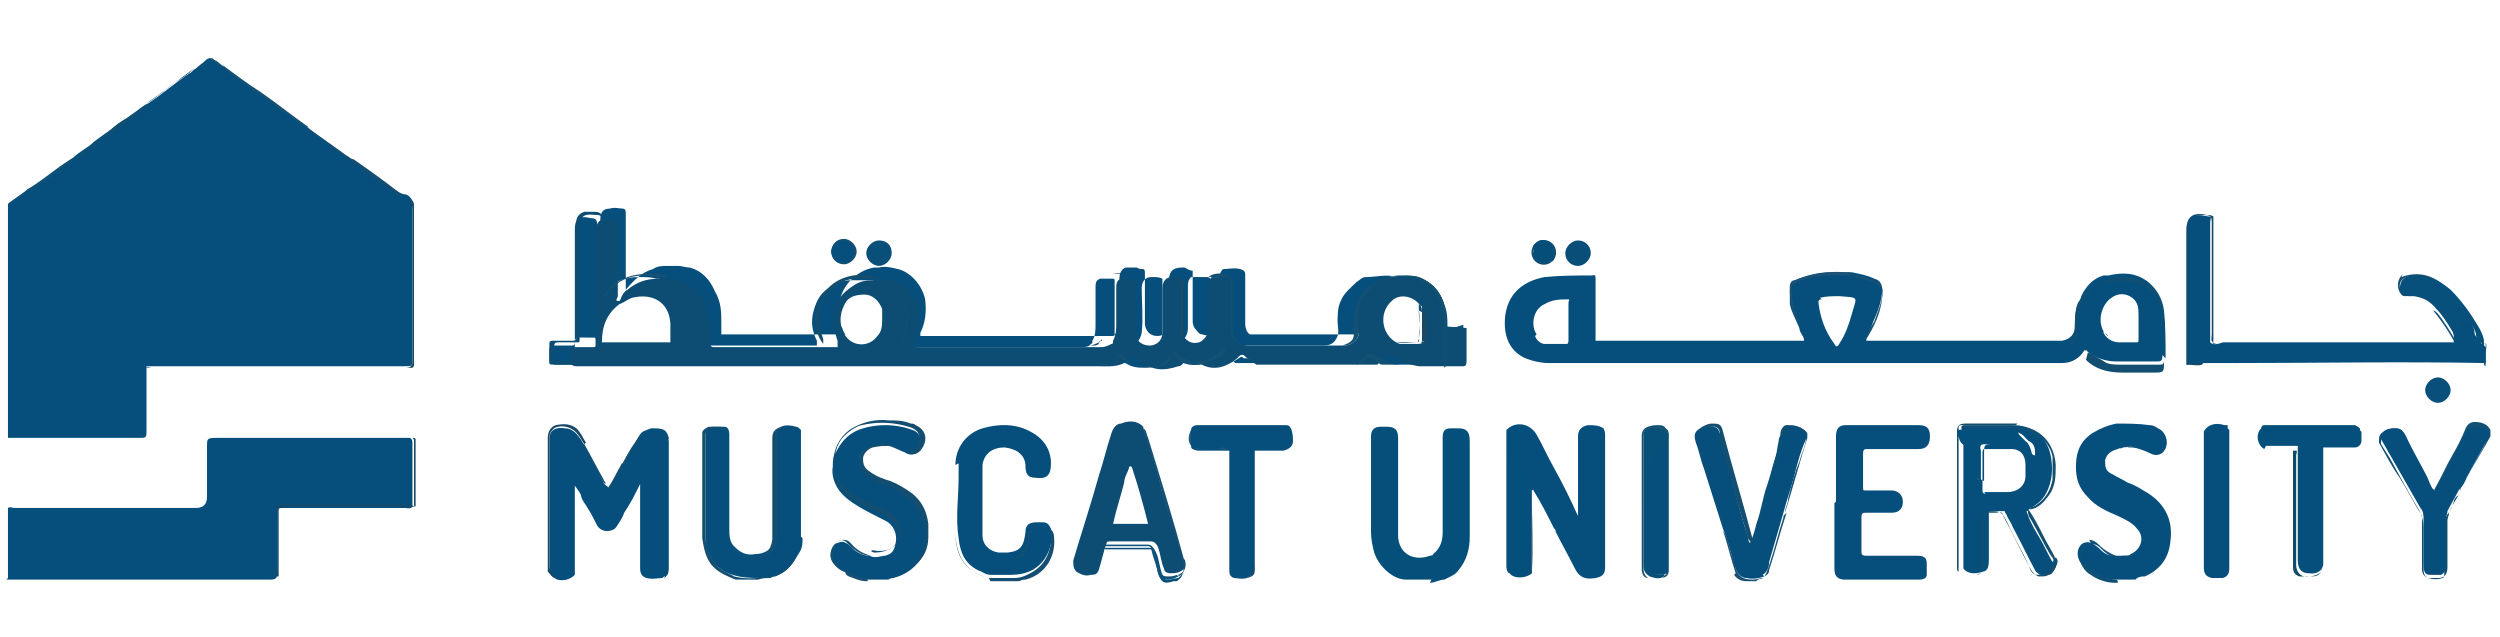 <?xml version="1.0" encoding="UTF-8"?>
<svg id="Layer_1" data-name="Layer 1" xmlns="http://www.w3.org/2000/svg" version="1.1" viewBox="0 0 157 40">
  <defs>
    <style>
      .cls-1 {
        fill: #06507b;
      }

      .cls-1, .cls-2, .cls-3, .cls-4, .cls-5, .cls-6, .cls-7, .cls-8, .cls-9, .cls-10, .cls-11, .cls-12, .cls-13, .cls-14, .cls-15, .cls-16, .cls-17, .cls-18, .cls-19, .cls-20, .cls-21, .cls-22, .cls-23, .cls-24, .cls-25, .cls-26, .cls-27, .cls-28, .cls-29, .cls-30, .cls-31, .cls-32, .cls-33, .cls-34, .cls-35, .cls-36, .cls-37, .cls-38, .cls-39, .cls-40, .cls-41, .cls-42, .cls-43, .cls-44, .cls-45, .cls-46, .cls-47, .cls-48, .cls-49, .cls-50, .cls-51, .cls-52, .cls-53, .cls-54, .cls-55, .cls-56, .cls-57, .cls-58, .cls-59, .cls-60, .cls-61, .cls-62, .cls-63, .cls-64, .cls-65, .cls-66, .cls-67, .cls-68, .cls-69, .cls-70, .cls-71, .cls-72, .cls-73, .cls-74, .cls-75, .cls-76, .cls-77, .cls-78, .cls-79, .cls-80, .cls-81, .cls-82, .cls-83, .cls-84, .cls-85, .cls-86, .cls-87, .cls-88, .cls-89 {
        stroke-width: 0px;
      }

      .cls-2 {
        fill: #124e71;
      }

      .cls-3 {
        fill: #194969;
      }

      .cls-4 {
        fill: #165174;
      }

      .cls-5 {
        fill: #205b7f;
      }

      .cls-6 {
        fill: #084f7b;
      }

      .cls-7 {
        fill: #174f75;
      }

      .cls-8 {
        fill: #144f73;
      }

      .cls-9 {
        fill: #144f70;
      }

      .cls-10 {
        fill: #274859;
      }

      .cls-11 {
        fill: #134b62;
      }

      .cls-12 {
        fill: #054f7c;
      }

      .cls-13 {
        fill: #164a64;
      }

      .cls-14 {
        fill: #a8ddfb;
      }

      .cls-15 {
        fill: #084e79;
      }

      .cls-16 {
        fill: #1d4961;
      }

      .cls-17 {
        fill: #064e7a;
      }

      .cls-18 {
        fill: #134e71;
      }

      .cls-19 {
        fill: #144e73;
      }

      .cls-20 {
        fill: #165073;
      }

      .cls-21 {
        fill: #144e72;
      }

      .cls-22 {
        fill: #0a5075;
      }

      .cls-23 {
        fill: #1c4b62;
      }

      .cls-24 {
        fill: #134963;
      }

      .cls-25 {
        fill: #20495d;
      }

      .cls-26 {
        fill: #144f72;
      }

      .cls-27 {
        fill: #1e465f;
      }

      .cls-28 {
        fill: #1c5371;
      }

      .cls-29 {
        fill: #0f527a;
      }

      .cls-30 {
        fill: #08507a;
      }

      .cls-31 {
        fill: #134e6f;
      }

      .cls-32 {
        fill: #184b68;
      }

      .cls-33 {
        fill: #1d587b;
      }

      .cls-34 {
        fill: #185272;
      }

      .cls-35 {
        fill: #144f71;
      }

      .cls-36 {
        fill: #134e72;
      }

      .cls-37 {
        fill: #194964;
      }

      .cls-38 {
        fill: #135074;
      }

      .cls-39 {
        fill: #1e5274;
      }

      .cls-40 {
        fill: #115075;
      }

      .cls-41 {
        fill: #234a5a;
      }

      .cls-42 {
        fill: #175274;
      }

      .cls-43 {
        fill: #0d4d73;
      }

      .cls-44 {
        fill: #a9dbf5;
      }

      .cls-45 {
        fill: #064f7c;
      }

      .cls-46 {
        fill: #135072;
      }

      .cls-47 {
        fill: #1a4a65;
      }

      .cls-48 {
        fill: #10537a;
      }

      .cls-49 {
        fill: #154f72;
      }

      .cls-50 {
        fill: #1a485e;
      }

      .cls-51 {
        fill: #185172;
      }

      .cls-52 {
        fill: #114e71;
      }

      .cls-53 {
        fill: #114f72;
      }

      .cls-54 {
        fill: #184b66;
      }

      .cls-55 {
        fill: #174a62;
      }

      .cls-56 {
        fill: #1b4867;
      }

      .cls-57 {
        fill: #1c4a64;
      }

      .cls-58 {
        fill: #214b60;
      }

      .cls-59 {
        fill: #135073;
      }

      .cls-60 {
        fill: #134f73;
      }

      .cls-61 {
        fill: #a3dcfc;
      }

      .cls-62 {
        fill: #1b4c61;
      }

      .cls-63 {
        fill: #164f73;
      }

      .cls-64 {
        fill: #204b5e;
      }

      .cls-65 {
        fill: #abdbf5;
      }

      .cls-66 {
        fill: #155073;
      }

      .cls-67 {
        fill: #174b67;
      }

      .cls-68 {
        fill: #185276;
      }

      .cls-69 {
        fill: #1f4b62;
      }

      .cls-70 {
        fill: #04507c;
      }

      .cls-71 {
        fill: #165075;
      }

      .cls-72 {
        fill: #134a6a;
      }

      .cls-73 {
        fill: #064f7d;
      }

      .cls-74 {
        fill: #214b5d;
      }

      .cls-75 {
        fill: #155173;
      }

      .cls-76 {
        fill: #286286;
      }

      .cls-77 {
        fill: #054f7b;
      }

      .cls-78 {
        fill: #1f485e;
      }

      .cls-79 {
        fill: #165176;
      }

      .cls-80 {
        fill: #075079;
      }

      .cls-81 {
        fill: #125072;
      }

      .cls-82 {
        fill: #1c4c62;
      }

      .cls-83 {
        fill: #185176;
      }

      .cls-84 {
        fill: #1f5273;
      }

      .cls-85 {
        fill: #204a61;
      }

      .cls-86 {
        fill: #124b68;
      }

      .cls-87 {
        fill: #256181;
      }

      .cls-88 {
        fill: #224858;
      }

      .cls-89 {
        fill: #134e70;
      }
    </style>
  </defs>
  <path class="cls-45" d="M.5,27.5v-14.7c.4-.3.9-.6,1.2-.9.7-.4,1.3-.9,2-1.4.3-.2.6-.4.9-.6.4-.4.9-.6,1.3-1,.8-.6,1.7-1.2,2.5-1.8.3-.2.6-.5.9-.6.9-.6,1.7-1.3,2.6-1.9.1,0,.2-.2.4-.3.2-.2.4-.3.6-.5.2-.2.4-.2.6,0,.1,0,.2.1.3.2,0,0,0,0,0,0,.5.4,1,.7,1.5,1.1.9.6,1.7,1.3,2.6,1.9.4.3.8.6,1.3.9.4.4.8.6,1.3,1,.8.6,1.7,1.2,2.6,1.8.7.5,1.3,1,2,1.4,0,0,.2.1.3.1.2,0,.4.2.5.4.1.2,0,.3,0,.5,0,3.1,0,6.2,0,9.4,0,.5,0,.5-.5.5-5.3,0-10.6,0-15.8,0-.1,0-.3,0-.4,0,0,.1,0,.3,0,.4,0,1.2,0,2.4,0,3.6,0,.5,0,.5-.5.5-2.6,0-5.1,0-7.7,0-.1,0-.3,0-.4,0Z"/>
  <path class="cls-45" d="M.5,36.3v-4.4c.1-.1.3,0,.4,0,3.8,0,7.6,0,11.4,0q.7,0,.7-.7c0-1.1,0-2.1,0-3.2,0-.4,0-.5.5-.5,3.9,0,7.9,0,11.8,0,.1,0,.3,0,.4,0,.1,0,.2.1.2.3,0,.2,0,.5,0,.7,0,1,0,1.9,0,2.9,0,.1,0,.2,0,.4-.1.2-.3.1-.5.1-2.5,0-4.9,0-7.4,0-.1,0-.2,0-.3,0-.2,0-.3.1-.3.3,0,0,0,.2,0,.3,0,1.1,0,2.3,0,3.4,0,.4,0,.5-.5.5-5.4,0-10.7,0-16.1,0-.1,0-.3,0-.4,0Z"/>
  <path class="cls-45" d="M55.7,36.4h-1.2c-.1,0-.3-.1-.4-.1-.4,0-.7-.2-1.1-.4-.3-.2-.7-.4-.8-.8-.1-.3,0-.9.4-1,.2-.1.4-.1.5,0,.1,0,.3.2.4.3.3.3.7.5,1.1.5,0,0,0,0,0,0,.4.2.7,0,1,0,.3-.1.5-.2.6-.6.2-.6,0-1.3-.6-1.6-.6-.3-1.2-.6-1.7-.9-.5-.3-.9-.6-1.2-1-.3-.4-.5-1-.4-1.5,0-.3,0-.6.2-.9.3-.6.7-1.1,1.4-1.4,1.1-.4,2.3-.4,3.4,0,.6.2.7.9.3,1.4-.2.2-.5.2-.8,0-.3-.1-.6-.3-1-.4-.5,0-1,0-1.4.2-.4.2-.5.9-.2,1.3.2.3.5.4.8.6.7.3,1.4.5,2,1,.8.5,1.2,1.3,1.2,2.2,0,.5,0,1-.2,1.5-.4.8-1.1,1.3-1.9,1.5,0,0-.2,0-.3.1Z"/>
  <path class="cls-45" d="M134.3,36.4h-1.4c0,0-.2,0-.3,0-.7-.2-1.4-.4-1.9-1-.3-.4-.3-.9,0-1.2.2-.2.6-.2.8,0,.2.1.4.3.5.4.2.2.5.3.8.3,0,0,0,0,.1,0,.2,0,.4,0,.6,0,.1,0,.2,0,.3-.1.7-.3.9-1.1.4-1.6-.3-.4-.8-.6-1.2-.8-.7-.3-1.4-.6-1.9-1.2-.7-.7-.8-1.5-.7-2.4.1-.7.4-1.2,1-1.6.5-.3,1-.5,1.5-.6.7,0,1.4,0,2.1.1.3,0,.5.2.7.3.5.4.5,1.2,0,1.5-.2.1-.4.1-.6,0-.4-.2-.7-.3-1.1-.4-.2-.1-.5,0-.7,0,0,0,0,0,0,0,0,0,0,0,0,0,0,.1-.2,0-.3.1-.4.1-.7.3-.8.7,0,.4,0,.7.5.9.3.2.6.3.9.5.3.1.7.3,1,.5,1.3.7,1.9,1.8,1.7,3.2-.1,1.1-.7,1.8-1.6,2.2-.2,0-.4,0-.6.2Z"/>
  <path class="cls-18" d="M55.7,36.4c0-.1,0-.2.2-.2.9-.2,1.6-.6,2-1.5.2-.6.3-1.3.1-1.9-.3-1.1-1.1-1.7-2.1-2.2-.6-.3-1.3-.4-1.7-1-.4-.5-.2-1.3.3-1.5.8-.3,1.5-.3,2.2.1,0,0,.2.1.3.1.2,0,.5,0,.6-.2.2-.5.2-.7,0-1-.3-.3-.6-.3-.9-.4-.9-.2-1.7-.2-2.6,0-.4.1-.8.4-1.1.7-.5.5-.6,1.2-.6,1.8,0,.7.4,1.3,1,1.7.6.5,1.4.8,2.1,1.1.5.2.8.5,1,1,.2.5,0,1.1-.5,1.4-.3.2-.7.3-1,.3-.1,0-.2,0-.3-.1.1-.1.3,0,.4,0,.2,0,.5,0,.7-.1.7-.3.8-1,.4-1.6-.4-.5-1-.8-1.6-1-.9-.4-1.8-.8-2.1-1.8-.4-1.2-.1-2.5,1-3.2.7-.4,1.5-.6,2.3-.5.5,0,.9,0,1.4.2.1,0,.2,0,.3.1.7.3.8,1,.3,1.6-.2.2-.4.3-.7.1-.4-.2-.8-.4-1.2-.4-.4,0-.7,0-1.1.1-.3.1-.6.4-.6.7,0,.4.1.6.4.8.4.3.9.5,1.3.6.5.2,1,.5,1.4.8.6.5.9,1.1,1,1.9,0,.3,0,.5,0,.8,0,.9-.4,1.6-1.3,2.1-.1,0-.2.1-.4.2,0,0,0,0,0,0-.2,0-.4,0-.7.2h-.2Z"/>
  <path class="cls-3" d="M26,31.8c0,.1-.2,0-.3,0-2.6,0-5.3,0-7.9,0-.2,0-.3,0-.3.3,0,1.4,0,2.8,0,4.1,0,0-.2,0-.3,0-5.5,0-10.9,0-16.4,0,0,0-.2,0-.3,0h0c5.5,0,11,0,16.5,0q.4,0,.4-.4c0-1.2,0-2.4,0-3.6,0-.5,0-.5.5-.5,2.5,0,5.1,0,7.6,0,.1,0,.3,0,.4,0,0,0,0,0,0,.1Z"/>
  <path class="cls-40" d="M131.2,33.9c.2,0,.4.1.6.3.4.4.8.6,1.3.8-.5,0-.8-.2-1.1-.5-.2-.2-.4-.4-.8-.3-.5.1-.7.7-.4,1.1.3.3.6.6,1,.8.4.1.7.3,1.1.3,0,0,.1,0,.1.2h-.2c-.5,0-1.1-.2-1.5-.5-.2-.1-.4-.3-.5-.5-.3-.4-.2-1.1.1-1.4.1,0,.2,0,.4-.1h0Z"/>
  <path class="cls-7" d="M109,36c-.3-.9-.5-1.8-.8-2.7,0,0,0,0,0,0,.2.3.3.6.4,1,.1.5.3.9.4,1.4.2.5.4.7,1.1.7.2,0,.4-.1.6-.1,0,0,0,0,0,0,0,.1-.3,0-.4.2h-.2c-.1,0-.3,0-.4,0-.3,0-.6-.1-.8-.4Z"/>
  <path class="cls-68" d="M13.3,3.6c.1.2.4.3.6.5-.2,0-.3,0-.4-.2-.2-.1-.3-.1-.5,0-.2.2-.4.3-.6.5,0,0,0,0,0,0,.3-.3.7-.4.9-.7h.1Z"/>
  <path class="cls-4" d="M.5,12.8c.4-.3.8-.6,1.3-.9,0,0,0,0,0,0-.4.3-.8.7-1.3.9h0Z"/>
  <path class="cls-71" d="M53.1,35.9c.4.2.8.3,1.2.4,0,0,.2,0,.2.2h-.1c-.4,0-.8-.2-1.1-.3,0,0-.2-.1-.2-.2,0,0,0,0,0,0Z"/>
  <path class="cls-44" d="M47.7,36.4s0,0,0,0h-.8s0,0,0,0c.3,0,.5-.1.8,0Z"/>
  <path class="cls-14" d="M89.6,36.4h-.7s0,0,0,0c.2,0,.5,0,.7,0,0,0,0,0,0,0Z"/>
  <path class="cls-61" d="M63.3,36.4s0,0,0,0h-.7s0,0,0,0c.2,0,.5-.1.7,0Z"/>
  <path class="cls-65" d="M109.8,36.4s0,0,0,0c.2,0,.3,0,.5,0h-.5Z"/>
  <path class="cls-81" d="M53.1,35.9h0c-.3,0-.6-.3-.8-.6-.4-.5.1-1.4.7-1.4.3,0,.4.2.6.4.3.3.7.5,1.1.6,0,0,0,0,0,0-.5,0-.8-.2-1.2-.5-.1-.1-.3-.3-.4-.4-.3-.2-.6,0-.7.4-.2.7-.1.9.6,1.4,0,0,0,0,0,0Z"/>
  <path class="cls-67" d="M25.8,12.6c.2,0,.2.2.2.4,0,3.3,0,6.5,0,9.8,0,.2,0,.3-.2.3-5.5,0-11.1,0-16.6,0,0,0,0,0,0,0,0-.1.2,0,.3,0,5.3,0,10.7,0,16,0q.4,0,.4-.4c0-3.2,0-6.3,0-9.5,0-.2,0-.3-.1-.5Z"/>
  <path class="cls-36" d="M19.3,8c.8.6,1.7,1.2,2.5,1.8.1,0,.2.2.4.2,1,.7,2,1.4,3,2.2,0,0,.1.1.2.2-.4-.1-.7-.4-1.1-.6-.5-.4-1-.7-1.5-1.1-1.1-.8-2.2-1.6-3.3-2.4,0,0-.2-.2-.2-.2,0,0,0,0,0,0Z"/>
  <path class="cls-53" d="M6.9,8.2s0,0,0,0c.3-.3.7-.6,1.1-.8.4-.3.8-.5,1.2-.8,0,0,0,0,.1,0-.4.3-.7.6-1.1.9-.5.3-.9.7-1.4,1-.3.2-.6.5-.9.7-.4.3-.8.6-1.3.9,0,0,0,0,0-.1.5-.4,1.1-.8,1.6-1.2.2-.2.4-.3.6-.5Z"/>
  <path class="cls-20" d="M19.3,8s0,0,0,0c-.5-.2-.8-.5-1.2-.8-.9-.6-1.8-1.3-2.7-1.9-.4-.3-.9-.6-1.3-1,0,0-.1-.1-.1-.2.8.6,1.6,1.2,2.4,1.7,1,.7,2,1.5,3,2.2Z"/>
  <path class="cls-63" d="M9.3,6.5s0,0-.1,0c1-.7,2-1.5,3-2.2,0,0,0,0,0,0-.6.6-1.4.9-2,1.5-.3.2-.6.5-1,.7Z"/>
  <path class="cls-79" d="M1.8,12s0,0,0,0c.6-.5,1.3-1,2-1.4,0,0,0,0,0,0,0,0,0,0,0,0,0,.2-.2.2-.4.3-.5.4-1,.8-1.6,1.1Z"/>
  <path class="cls-75" d="M3.7,10.5s0,0,0,0c.3-.2.6-.4.9-.6,0,0,0,0,0,.1-.3.2-.6.5-.9.6Z"/>
  <path class="cls-11" d="M26,31.8s0,0,0-.1c0-1.1,0-2.2,0-3.2,0-.3,0-.5,0-.8,0-.1,0-.1-.1-.2.1,0,.2,0,.2.1,0,1.4,0,2.8,0,4.2Z"/>
  <path class="cls-70" d="M134,26.8c.3,0,.6-.1.9.2,0,0,.2.1.2.3,0,.1.1.2.2.2,0,0,.2,0,.2.2.1.1.2.3.1.5-.1.2-.3.2-.5,0-.4-.2-.9-.4-1.3-.3-.3,0-.7-.1-1,.2-.2.2-.5.3-.7.5,0,0-.1,0-.2,0,0,0,0-.2,0-.3,0-.2,0-.4.2-.7,0-.2.2-.3.3-.3.2,0,.3,0,.4-.2.2-.3.5-.5.9-.4,0,0,.2,0,.3,0Z"/>
  <path class="cls-37" d="M134.3,28.1c-.2,0-.5,0-.7,0,.2-.1.5,0,.7,0Z"/>
  <path class="cls-57" d="M133.2,34.9c.2,0,.4,0,.6,0-.2.1-.4,0-.6,0Z"/>
  <path class="cls-45" d="M41.6,36.3c-.3,0-.6.1-1,0-.3-.1-.4-.3-.4-.6,0-1.7,0-3.4,0-5,0-.1,0-.2,0-.3,0,0,0,0,0,0-.3.6-.6,1.2-1,1.8-.1.3-.3.6-.5.9-.2.3-.9.4-1.2-.1-.2-.4-.4-.8-.6-1.1-.1-.2-.3-.4-.4-.7,0-.2-.2-.4-.4-.7,0,.3,0,.6,0,.9,0,1,0,2,0,3,0,.5,0,.9,0,1.4,0,.1,0,.2,0,.3,0,0,0,0,0,0-.3.3-.7.4-1.1.3-.4-.2-.5-.3-.5-.8,0-2.6,0-5.1,0-7.7,0-.1,0-.2,0-.3,0-.6.4-.8,1-.7.4,0,.7.3.9.6.1.1.2.3.3.5.4.8.8,1.5,1.2,2.3,0,.1.2.2.3.3.1,0,.2,0,.2-.2.4-.7.8-1.5,1.2-2.2.2-.3.4-.6.6-.9.1-.2.4-.3.7-.4,0,0,.1,0,.2,0,.6,0,.8.1.9.8,0,2.7,0,5.3,0,7.9,0,.2,0,.5-.2.6,0,0,0,0-.1,0Z"/>
  <path class="cls-73" d="M50.4,33.8c0,.3,0,.6-.2.9-.3.5-.6,1-1.1,1.3-.4.2-.8.3-1.2.3-.8,0-1.6,0-2.4-.4-.7-.4-1-1-1.2-1.7,0-.3,0-.6,0-.9,0-2,0-3.9,0-5.9,0-.4.1-.6.5-.6.3,0,.5,0,.7,0,.2,0,.3.2.3.5,0,2,0,4,0,5.9,0,.4,0,.9.4,1.2.3.3.7.5,1.2.4.6,0,1.1-.3,1.3-.9,0-.1,0-.3,0-.4,0-2,0-4,0-5.9,0-.9.6-1,1.3-.8.1,0,.2.1.3.2,0,.1,0,.2,0,.3,0,2.1,0,4.2,0,6.4Z"/>
  <path class="cls-26" d="M50.3,27.1c-.3-.2-.7-.3-1.1-.2-.3,0-.4.2-.4.6,0,1.2,0,2.5,0,3.7,0,.9,0,1.7,0,2.6,0,.5-.4,1.1-1,1.2-.3,0-.7.2-1,0-.6-.2-1-.7-1-1.3,0-2.1,0-4.1,0-6.2,0-.4-.2-.5-.5-.6-.2,0-.3,0-.5,0-.4,0-.5.2-.5.5,0,2.1,0,4.2,0,6.3,0,.7.3,1.4.8,1.9.3.3.7.4,1,.6.8.2,1.6.1,2.3,0,.7-.1,1.2-.7,1.6-1.3,0,0,0-.1.1-.2-.2.7-.7,1.2-1.4,1.5-.1,0-.2,0-.3.1-.3,0-.5,0-.8.1-.3,0-.5,0-.8,0-.2,0-.4,0-.6,0-.5-.2-1-.4-1.4-.8-.5-.5-.6-1.2-.7-1.8,0,0,0-.1,0-.2,0-2.1,0-4.1,0-6.2,0,0,0-.1,0-.2,0-.2.2-.3.4-.4.2,0,.4,0,.7,0,.4,0,.6.2.6.7,0,1.9,0,3.9,0,5.8,0,.2,0,.4,0,.7.2.7.7,1,1.5,1,.7,0,1.1-.4,1.2-1.1,0-.2,0-.4,0-.5,0-2,0-3.9,0-5.9,0-.4.2-.6.6-.7.4,0,.8,0,1,.3,0,0,0,0,0,0Z"/>
  <path class="cls-78" d="M50.3,27.1s0,0,0,0c0,0,0,.2,0,.3,0,2.1,0,4.2,0,6.2,0,0,0,.2,0,.3,0-.1,0-.2,0-.3,0-2,0-4,0-6,0-.1,0-.3,0-.4Z"/>
  <path class="cls-27" d="M44.2,27.1c0,0,0,.2,0,.3,0,2,0,4,0,6,0,0,0,.2,0,.3,0-1.7,0-3.4,0-5.2,0-.5,0-.9,0-1.4Z"/>
  <path class="cls-45" d="M115.3,31.5c0-1.4,0-2.7,0-4.1,0-.5.2-.7.6-.7.3,0,.6,0,.9,0,1.2,0,2.4,0,3.7,0,.5,0,.7.2.7.7,0,.5-.2.8-.7.8-1.1,0-2.1,0-3.2,0-.2,0-.3,0-.3.3,0,.7,0,1.4,0,2.1,0,.2,0,.2.2.2.5,0,1.1,0,1.6,0,.4,0,.7.3.7.7,0,.4-.2.7-.7.7-.5,0-1.1,0-1.6,0-.2,0-.3,0-.3.3,0,.7,0,1.4,0,2.1,0,.2,0,.3.3.3,1.1,0,2.2,0,3.2,0,.4,0,.6.1.6.5,0,.2,0,.5,0,.7,0,.2-.2.3-.5.3-1.5,0-3.1,0-4.6,0-.5,0-.7-.2-.7-.7,0-1.4,0-2.7,0-4.1Z"/>
  <path class="cls-31" d="M154.5,30.9c-.2.4-.5.8-.7,1.3,0,.2-.1.3-.1.5,0,1,0,1.9,0,2.9,0,.5-.2.7-.6.7-.2,0-.4,0-.6,0-.3-.1-.4-.3-.4-.6,0-1,0-2,0-3,0-.1,0-.2,0-.3-.5-.8-.9-1.6-1.4-2.4-.5-.7-.9-1.5-1.3-2.2,0-.4,0-.5.3-.7.2-.2.5-.2.8-.2.3,0,.4.2.5.4.6,1.1,1.1,2.2,1.7,3.3,0,.1.3.2.2.4-.2,0-.2-.1-.3-.2-.2-.4-.4-.7-.6-1.1-.3-.7-.7-1.4-1.1-2.1-.2-.5-.9-.6-1.3-.1-.1.2-.1.4,0,.5.2.3.3.5.5.8.6,1.1,1.2,2.2,1.8,3.2.2.4.3.7.3,1.2,0,.8,0,1.7,0,2.5,0,.2,0,.5.3.6.3.1.6.1.9,0,.1,0,.1-.2.1-.4,0-.9,0-1.8,0-2.7,0-.3,0-.6.2-.9.2-.2.3-.5.4-.8,0-.1.1-.3.3-.4,0,0,0,0,0,0Z"/>
  <path class="cls-59" d="M154.5,30.9s0,0,0,0c0-.2.1-.4.2-.6.4-.7.8-1.4,1.2-2.1.1-.2.2-.5.3-.7,0-.2,0-.3-.1-.4-.1,0-.2-.1-.3-.2-.4-.1-.6,0-.8.3-.5,1-1.1,2-1.6,3.1,0,.2-.2.3-.3.4,0,0-.1.2-.2,0,.4-.7.7-1.4,1.1-2.1.3-.5.6-1.1.8-1.6.1-.3.3-.5.6-.5.4,0,.8.1,1,.5,0,.1,0,.2,0,.4-.6,1.1-1.3,2.2-1.9,3.3Z"/>
  <path class="cls-45" d="M128.9,35.3c-.3-.5-.5-1-.8-1.5-.3-.5-.6-1-.8-1.6-.1-.2.1,0,.1-.2,0,0,.2-.1.3-.2.5-.3.8-.7,1-1.3.2-.6.2-1.2.1-1.8-.1-.7-.5-1.3-1.1-1.7-.4-.2-.8-.3-1.3-.3h0c-.1,0-.2,0-.4,0s0,0,0,0h0c-.9,0-1.7,0-2.6,0h0s0,0,0,0h0s0,0,0,0h0s0,0,0,0c0,0,0,0,0,0-.1,0-.3,0-.2.3h0s0,0,0,0c0,0,0,0,0,0,0,0,0,0,0,0,.3,0,.6.1.9.1.7,0,1.3.1,2,0,.4,0,.8,0,1.1.4,0,0,.1.1.2.2.3.1.4.4.4.7,0,0,0,.2,0,.2,0,0-.1,0-.2-.1-.2-.3-.4-.5-.7-.6-.7-.3-1.4-.1-2,0-.3,0-.3.2-.3.5,0,.6,0,1.2,0,1.8,0,0-.1,0-.2-.1-.4,0-.4-.1-.4-.5,0-.4.1-.7.1-1.1,0-.4,0-.5-.4-.6-.2,0-.3-.1-.4-.3,0,0,0-.2,0-.2,0,0,0,0,0,0,0,0,0,0,0,0h0s0,0,0,0c0,0,0,0,0,0,0,2.6,0,5.3,0,7.9,0,.1,0,.2,0,.4,0,0,0,0,0,0,0,0,0,0,0,0,.2.3.7.4,1.2.2.3,0,.4-.3.4-.7,0-.9,0-1.8,0-2.8,0,0,0,0,0,0,0,0,0,0,0,0h0c0-.1,0-.2,0-.3,0,0,0,0,0,0,0,0,0,0,0,0,0,0,0,0,0,0h0s0,0,0,0,0,0,0,0c0,0,0,0,0,0,.3,0,.7,0,1,0,0,0,0,0,0,0,0,0,0,0,0,0,0,0,0,0,0,0,0,0,0,0,0,0,0,0,0,.1.1.2.1.3.3.5.4.8.5.9.9,1.8,1.4,2.7,0,.1.2.2.3.3,0,0,.1,0,.2,0,0,0,0,0,.1,0h0c0,0,.1,0,.2,0,.2,0,.3-.1.4-.3h0c0,0,0-.1.1-.2h0s0,0,0,0c.1-.2.2-.4,0-.6ZM124.7,31c-.1,0-.2,0-.2-.2,0-.4,0-.8,0-1.2,0-.4,0-.8,0-1.2,0,0,0-.2.1-.2.6,0,1.1,0,1.7,0,.6,0,.9.4.9,1,0,.2,0,.4,0,.7,0,.6-.5,1-1.1,1-.5,0-1,0-1.5,0Z"/>
  <path class="cls-89" d="M123,35.9c.3.3.7.3,1.1.2.3,0,.4-.2.4-.6,0-1,0-2,0-3,0-.3,0-.4.3-.4.9,0,.9,0,1.3.8.4.9.9,1.7,1.3,2.6.1.3.2.6.6.6.5,0,.7-.3.9-.6.2-.2,0-.5-.1-.6-.5-.8-.9-1.7-1.4-2.5,0-.1-.1-.2,0-.4.4.6.7,1.2,1,1.8.2.4.4.7.6,1.1.2.5.2.8-.2,1.1-.1.1-.3.2-.5.2-.1,0-.2,0-.3,0-.2-.1-.4-.3-.5-.5-.6-1.1-1.1-2.2-1.7-3.3,0-.2-.2-.3-.4-.2-.3,0-.6,0-.8,0-.2.1,0,.5,0,.8,0,.8,0,1.7,0,2.5,0,.3-.1.5-.5.6-.4.1-.8.1-1.1-.2,0,0,0,0,0-.1Z"/>
  <path class="cls-60" d="M127.5,32c0-.2.3-.2.4-.3.6-.4.9-1,1-1.6,0-.5,0-1,0-1.4-.1-.6-.5-1.1-1-1.4-.5-.3-.9-.4-1.5-.4-1,0-2.1,0-3.1,0,0-.2.2-.1.4-.1.9,0,1.8,0,2.7,0,.1,0,.2,0,.3,0,1.4,0,2.3,1,2.4,2.4,0,.7,0,1.4-.5,2-.3.4-.6.7-1.1.8Z"/>
  <path class="cls-54" d="M126.6,26.7c0,0-.2,0-.3,0-.9,0-1.9,0-2.8,0-.1,0-.2,0-.3,0-.1,0-.2,0-.2.2,0,.2,0,.3,0,.5,0,2.7,0,5.3,0,8,0,.1,0,.3,0,.4,0,0,0,0,0,.1-.1,0-.1-.2-.1-.3,0-2.8,0-5.6,0-8.5,0-.3.1-.5.5-.5.5,0,1,0,1.5,0,.5,0,.9,0,1.4,0,.1,0,.3,0,.4,0Z"/>
  <path class="cls-60" d="M126.2,26.7c-1,0-1.9,0-2.9,0,.5,0,.9,0,1.4,0,.5,0,1,0,1.5,0Z"/>
  <path class="cls-77" d="M89.9,36.4c0,0-.2,0-.3,0-.2,0-.5,0-.7,0-.2,0-.4,0-.6,0-.8,0-1.7-.8-2-1.7-.1-.4-.2-.8-.2-1.3,0-2,0-4,0-6,0-.4.2-.6.6-.6.1,0,.3,0,.4,0,.5,0,.7.2.7.7,0,1.9,0,3.9,0,5.8,0,0,0,.2,0,.3,0,1.1.9,1.7,2,1.3,0,0,.2,0,.2-.1.5-.4.6-.9.6-1.4,0-2,0-3.9,0-5.9,0-.4.1-.6.5-.6.1,0,.3,0,.5,0,.5,0,.7.2.7.8,0,2,0,4,0,6,0,.8-.2,1.5-.7,2.1-.2.3-.5.4-.9.6-.3,0-.6.2-.9.2Z"/>
  <path class="cls-45" d="M60,29.2c0-1.1.7-2,1.7-2.3,1-.3,2.1-.3,3,.2.8.4,1.3,1.1,1.3,2,0,.8-.3,1-1,.9-.4,0-.6-.2-.6-.7,0-.7-.5-1.1-1.3-1.2-.8,0-1.3.4-1.4,1.1,0,1.5,0,2.9,0,4.4,0,.6.4,1,1,1.1.2,0,.4,0,.6,0,.8-.1,1-.4,1.1-1.3,0-.4.2-.6.7-.6.1,0,.3,0,.4,0,.3,0,.4.2.5.4.1.7,0,1.3-.4,1.9-.5.7-1.2,1-2.1,1-.5,0-.9,0-1.3,0-.3,0-.5-.2-.8-.3-.8-.4-1.1-1.1-1.2-2-.2-1.3,0-2.6,0-3.8,0-.3,0-.6,0-.9Z"/>
  <path class="cls-8" d="M62.1,36.3c.5,0,1.1,0,1.6,0,.3,0,.6-.1.8-.2.9-.4,1.4-1.1,1.5-2.1,0-.2,0-.4,0-.5,0-.2-.2-.3-.4-.3-.2,0-.4,0-.5,0-.4,0-.4.4-.5.8-.1.8-.3,1-1.1,1.1,0,0,0,0,0,0,0,0,0,0,0,0,.7-.2,1-.5,1-1.3,0-.4.2-.5.5-.6.3,0,.5,0,.8,0,.3,0,.4.3.4.6.1,1.2-.6,2.3-1.8,2.6-.1,0-.2,0-.4.1-.2,0-.4,0-.6,0-.2,0-.5,0-.7,0,0,0-.2,0-.3,0,0,0-.2,0-.2,0,0,0,0,0,0,0Z"/>
  <path class="cls-84" d="M62.1,36.3s0,0,0,0c-1.5-.4-2.1-1.4-2.1-2.8,0-1.3,0-2.6,0-3.9,0-.1,0-.2,0-.4,0,1.4,0,2.8,0,4.2,0,.8.2,1.7.9,2.3.3.3.8.5,1.2.6Z"/>
  <path class="cls-50" d="M63.3,34.9s0,0,0,0c-.2,0-.4,0-.6,0,.2,0,.4,0,.6,0Z"/>
  <path class="cls-45" d="M94.6,27c.6-.6,1.5-.4,1.9.3.4.7.7,1.4,1.1,2.1.5.9,1,1.9,1.4,2.8,0,0,0,0,.1.2v-.4c0-1.5,0-3.1,0-4.6,0-.4.2-.6.6-.7.4,0,.7,0,1,.2.1.2.1.3.1.5,0,2.7,0,5.4,0,8.2,0,.4-.1.6-.6.7-.6.1-1,0-1.3-.6-.4-.8-.8-1.5-1.2-2.3,0,0,0-.2-.1-.2-.4-.8-.8-1.6-1.3-2.4,0,0,0-.1-.1,0,0,.1,0,.2,0,.3,0,1.4,0,2.9,0,4.3,0,.2,0,.4,0,.6-.3.3-1.1.4-1.4,0-.1,0-.2-.2-.2-.4,0-2.8,0-5.7,0-8.5,0,0,0-.1,0-.2Z"/>
  <path class="cls-45" d="M110.8,36.2c-.3.1-.7.2-1.1.1-.5,0-.7-.5-.8-.9-.2-.7-.4-1.5-.7-2.2-.4-1.3-.8-2.5-1.2-3.8-.2-.5-.3-1.1-.5-1.6-.2-.6,0-.9.7-1,0,0,.2,0,.3,0,.3,0,.4.1.5.4.2.6.4,1.3.5,1.9.4,1.6.8,3.2,1.3,4.7,0,.1,0,.2.1.3,0,0,0,0,0,0,.2-.4.3-.8.4-1.2.3-.8.4-1.7.7-2.5.2-.6.3-1.1.5-1.7.1-.3.1-.6.2-1,0-.2.1-.4.3-.5.1-.1,0-.3.2-.4.4-.2.8,0,1.1.2.2.2.2.4.1.6-.3.7-.5,1.4-.7,2.2-.2.8-.5,1.6-.7,2.4-.3,1-.6,2.1-.9,3.1,0,.3-.1.6-.4.8Z"/>
  <path class="cls-35" d="M110,34.1c-.3-.3-.3-.6-.4-.9-.2-.7-.4-1.3-.6-2-.3-1.2-.6-2.3-1-3.5,0-.1,0-.2,0-.4,0-.2,0-.4-.3-.5-.3,0-.7,0-.9.2-.2.2-.3.3-.2.6.2.8.4,1.5.7,2.3.2.7.5,1.5.7,2.2,0,.3.2.7.3,1,0,0,0,0,0,0-.2-.7-.4-1.3-.6-2-.4-1.2-.7-2.4-1.1-3.5-.1-.4,0-.6.3-.8.2-.1.4-.2.6-.2.4,0,.6,0,.7.5.6,2.3,1.3,4.6,1.9,6.9Z"/>
  <path class="cls-22" d="M112.3,26.8c0,.2,0,.4-.2.5-.1,0-.2.2-.2.4,0,.7-.3,1.3-.5,1.9-.1.3-.2.7-.3,1.1-.2.6-.3,1.3-.5,1.9-.2.4-.3.9-.4,1.4,0,0,0,.1-.1,0,.4-1.4.7-2.7,1.1-4.1.2-.9.5-1.7.7-2.6,0-.1,0-.3.1-.4,0-.1,0-.2.3-.2Z"/>
  <path class="cls-19" d="M112.3,26.8c-.2,0-.2.1-.3.3,0,.1,0,.2-.2.3,0-.5.2-.7.5-.7.5,0,1,.2,1.2.5,0,.1,0,.2,0,.3-.5,1.6-.9,3.1-1.4,4.7,0,0,0,0,0,0,0-.3.2-.6.2-.9.2-.8.4-1.6.7-2.3.1-.4.3-.8.4-1.3,0-.3,0-.5-.2-.7-.3-.2-.6-.2-.9-.2Z"/>
  <path class="cls-34" d="M112.2,32.2s0,0,0,0c-.4,1.2-.7,2.4-1.1,3.6,0,.2-.1.3-.3.4,0,0,0,0,0,0,.2-.3.3-.7.4-1,.3-.9.5-1.8.8-2.7,0,0,0,0,0-.1Z"/>
  <path class="cls-45" d="M69.8,32.9s0,0,0,0c.7,0,1.4,0,2,0,0,0,0,0,0,0-.7,0-1.5,0-2.2,0ZM74.4,35.5c-.2-.9-.5-1.7-.8-2.6-.4-1.2-.7-2.4-1.1-3.6-.2-.8-.4-1.6-.7-2.3,0,0,0,0,0,.1.4,1,.7,2.1,1,3.2.3.9.5,1.8.8,2.8.3.8.4,1.6.7,2.4.1.4,0,.5-.3.8-.2,0-.4.1-.6.1-.2,0-.4,0-.4-.3-.2-.5-.2-1-.4-1.4-.1-.2-.2-.3-.5-.3-.8,0-1.6,0-2.4,0s-.2,0-.3.1c0,0,0,0,.1,0,.9,0,1.8,0,2.7,0,.1,0,.2,0,.2.2.2.4.2.8.3,1.2.2.7.4.8,1,.6,0,0,.1,0,.2,0,0,0,0,0,0,0,0,0,0,0,0,0,.3-.2.4-.4.4-.7Z"/>
  <path class="cls-43" d="M74.3,35.3c-.2-.8-.4-1.6-.7-2.4-.3-.9-.6-1.8-.8-2.8-.3-1.1-.6-2.1-1-3.2,0,0,0,0,0-.1-.4-.4-.9-.4-1.4-.2-.3,0-.5.3-.6.6-.3.9-.5,1.8-.8,2.7-.5,1.8-1.1,3.6-1.6,5.3,0,.3,0,.5.2.7.3.2.6.3.9.2.2,0,.4,0,.5-.3.2-.6.3-1.2.5-1.7,0-.1.1-.1.3-.1.8,0,1.6,0,2.4,0,.2,0,.3,0,.5.3.2.5.2,1,.4,1.4,0,.2.2.3.4.3.2,0,.4,0,.6-.1.4-.2.4-.4.3-.8ZM71.9,32.9c-.7,0-1.4,0-2,0,0,0,0,0,0,0,.2-.9.5-1.8.7-2.6,0-.3.2-.6.3-.9,0-.2.2-.1.2,0,.4,1.2.7,2.3,1,3.5,0,0,0,0,0,0Z"/>
  <path class="cls-66" d="M74,36.2s0,0,0,0c0,0,0,0,0,0,.4-.2.4-.4.3-.8-.2-.8-.4-1.6-.7-2.4-.3-.9-.6-1.8-.8-2.8-.3-1.1-.6-2.1-1-3.2,0,0,0,0,0-.1.2.1.2.4.3.6.8,2.6,1.6,5.2,2.3,7.8.1.4,0,.6-.4.8Z"/>
  <path class="cls-48" d="M74,36.2c-.2.1-.4.2-.6.2-.4,0-.6,0-.7-.5-.1-.5-.3-.9-.4-1.4,0,0,0-.2-.2-.2-.9,0-1.9,0-2.8,0,0-.1.1-.1.3-.1.8,0,1.6,0,2.4,0,.2,0,.3,0,.5.3.2.5.2,1,.4,1.4,0,.2.2.3.4.3.2,0,.4,0,.6-.1,0,0,0,0,0,0,0,0,0,0,0,0Z"/>
  <path class="cls-45" d="M78.3,36.3c-.3.1-.6,0-.8,0-.3-.1-.3-.3-.3-.6,0-2.5,0-4.9,0-7.4-.1,0-.3,0-.4,0-.5,0-1,0-1.5,0-.1,0-.2,0-.4-.1,0,0-.1,0-.1-.2,0-.3-.1-.6,0-1,0-.2.2-.3.4-.3,1.8,0,3.6,0,5.4,0,0,0,.1,0,.2,0,.3,0,.4.5.4,1,0,.3-.2.5-.6.6-.5,0-1,0-1.5,0-.1,0-.2,0-.3,0,0,0,0,.2,0,.3,0,2.3,0,4.6,0,6.9,0,.4-.1.6-.5.8Z"/>
  <path class="cls-47" d="M78.3,36.3c.4-.2.5-.6.5-1,0-2.2,0-4.5,0-6.7,0-.1,0-.2,0-.3,0,2.5,0,5,0,7.5,0,.3-.1.4-.5.5Z"/>
  <path class="cls-33" d="M74.9,28.1c.6.1,1.3.2,1.9,0,.1,0,.2,0,.3.1-.6,0-1.2,0-1.7,0-.2,0-.3,0-.5-.1Z"/>
  <path class="cls-33" d="M74.8,27c0,.3,0,.6,0,1-.2-.3-.2-.6,0-1Z"/>
  <path class="cls-56" d="M36.7,27.9c-.2-.3-.4-.7-.7-.9-.4-.3-1.1-.3-1.3,0-.2.2-.2.4-.2.7,0,2.6,0,5.2,0,7.8,0,.4.2.6.5.8-.3,0-.4-.2-.6-.4,0-2.8,0-5.6,0-8.4,0-.4.2-.7.5-.8.5-.1.9-.1,1.3.2.3.3.4.6.6.9,0,0,0,0,0,0Z"/>
  <path class="cls-52" d="M41.9,27.5s0,0,0,0c-.1-.3-.2-.6-.6-.6-.5,0-.9,0-1.1.6-.2.5-.6.9-.8,1.4-.3.5-.6,1.1-.9,1.6,0,0,0,.3-.3.1,0,0,0,0,0,0,.3-.4.5-.9.8-1.4,0,0,0-.1.1-.1.2-.3.3-.6.5-.8,0-.1.1-.2.2-.3h0c.2-.3.3-.7.6-.9.3-.2.6-.2.9-.2.4,0,.7.3.7.7,0,0,0,0,0,0Z"/>
  <path class="cls-52" d="M36.7,27.9s0,0,0,0c.4.7.8,1.5,1.2,2.2,0,.1.2.2.1.3,0,0,0,0,0,0-.3-.3-.4-.7-.7-1.1-.3-.5-.5-1-.8-1.5Z"/>
  <path class="cls-41" d="M58.2,33.2c0,.3,0,.5,0,.8,0-.3,0-.5,0-.8Z"/>
  <path class="cls-12" d="M142.2,28.2c-.4-.2-.6-.9-.2-1.3,0,0,0-.2.2-.2,0,0,.2,0,.3,0,1.7,0,3.5,0,5.2,0,0,0,.1,0,.2,0,0,0,.2.1.3.2,0,0,0,.2.1.2,0,0,0,0,0,0,0,.2,0,.4,0,.6,0,.2-.2.4-.4.4-.6,0-1.1,0-1.7,0-.1,0-.2,0-.3,0h0c0,.3,0,.6,0,.9,0,2.1,0,4.3,0,6.4,0,.4-.4.7-.9.6-.4,0-.7-.2-.7-.8,0-2.3,0-4.6,0-6.9,0-.1,0-.2,0-.3h0c-.2,0-.5,0-.7,0-.4,0-.9,0-1.3,0Z"/>
  <path class="cls-86" d="M144.2,28.3c.1,0,0,.2,0,.3,0,2.3,0,4.6,0,6.9,0,.5.4.8.8.7.5,0,.8,0,.8-.8,0-1.9,0-3.8,0-5.7,0-.4,0-.8,0-1.2,0,0,0-.2,0-.3,0,2.5,0,4.9,0,7.4,0,.3-.1.5-.7.6-.2,0-.4,0-.7,0,0,0,0,0,0,0-.3-.1-.4-.3-.4-.6,0-2.4,0-4.9,0-7.3Z"/>
  <path class="cls-5" d="M147.8,26.7c-1.9,0-3.8,0-5.7,0,0,0,.1,0,.2,0,1.8,0,3.5,0,5.3,0,0,0,.1,0,.2,0Z"/>
  <path class="cls-76" d="M142.2,28.2c.6,0,1.2,0,1.8,0,0,0,.2,0,.2,0-.6,0-1.1,0-1.7,0-.1,0-.2,0-.3,0Z"/>
  <path class="cls-87" d="M145.9,28.3c0,0,.1,0,.2,0,.6,0,1.2,0,1.8,0-.5,0-.9,0-1.4,0-.2,0-.4,0-.6,0Z"/>
  <path class="cls-5" d="M148.2,27.8c0-.2,0-.4,0-.6,0,.2,0,.4,0,.6Z"/>
  <path class="cls-5" d="M148.2,27.1c0,0-.1-.1-.1-.2,0,0,.1.1.1.2Z"/>
  <path class="cls-85" d="M96.2,36c.1-1.7,0-3.4,0-5.2,0,0,0-.2,0-.2,0,0,0,.1,0,.2,0,1.6,0,3.2,0,4.8,0,.1,0,.3-.1.4Z"/>
  <path class="cls-80" d="M104.5,36.2c-.3.2-.6.1-.9,0-.3-.2-.4-.4-.4-.7,0-2.7,0-5.3,0-8,0-.7.4-.8.9-.8.2,0,.4,0,.5.2.2.1.2.3.2.5,0,2.8,0,5.5,0,8.3,0,.2,0,.4-.2.4,0-.4-.2-.8-.2-1.2,0-2,0-4,0-6,0,0,0-.2,0-.2,0-.1,0-.3-.1-.4-.2,0-.4.1-.4.3,0,.3-.1.6-.3.9,0,0,0,.2,0,.3,0,1.8,0,3.6,0,5.5,0,0,0,.2,0,.2,0,.5,0,.5.6.6.1,0,.2,0,.3,0,0,0,0,0,0,0Z"/>
  <path class="cls-28" d="M104.5,36.2s0,0,0,0c0,0,0-.1.1-.1.2,0,.2-.2.2-.4,0-2.7,0-5.5,0-8.2,0-.4-.4-.6-.9-.6-.5,0-.7,0-.7.8,0,2.6,0,5.1,0,7.7,0,.4,0,.7.3.9-.3,0-.4-.3-.4-.6,0-2.8,0-5.6,0-8.3,0-.3.1-.5.4-.6.3,0,.5,0,.8,0,.3,0,.5.3.5.6,0,2.8,0,5.6,0,8.3,0,.3,0,.5-.4.6Z"/>
  <path class="cls-24" d="M41.9,27.5s0,0,0,0c0,.8,0,1.5,0,2.3,0,2,0,4,0,6,0,.2,0,.4-.2.5.2-.3.2-.7.2-1.1,0-2.5,0-5.1,0-7.6Z"/>
  <path class="cls-45" d="M90.9,20.7s0,0,0,0t0,0s0,0,0,0t0,0s0,0,0,0c0,0,0,0,0,0t0,0s0,0,0,0t0,0s0,0,0,0t0,0s0,0,0,0t0,0s0,0,0,0t0,0s0,0,0,0t0,0s0,0,0,0t0,0s0,0,0,0t0,0s0,0,0,0t0,0s0,0,0,0t0,0s0,0,0,0t0,0s0,0,0,0t0,0s0,0,0,0t0,0s0,0,0,0t0,0s0,0,0,0t0,0s0,0,0,0t0,0s0,0,0,0h0s0,0,0,0h0s0,0,0,0t0,0s0,0,0,0h0c0,0,0-.2,0-.2,0-.5,0-.9-.2-1.4-.2-.6-.6-1.2-1.2-1.5-.5-.2-1-.3-1.6-.3-.4,0-.8.1-1.1.3,0,0,0,0,0,0-.3.2-.6.4-.8.6,0,0,0,0,0,0,0,0,0,0,0,0-.3.3-.4.7-.5,1,0,.2,0,.3,0,.5,0,0,0,0,0,0,0,0,0,0,0,0,0,0,0,0,0,0h0s0,0,0,0h0s0,0,0,0c0,.2,0,.4,0,.6,0,.3-.1.6-.3.7,0,0,0,0,0,0,0,0,0,0,0,0s0,0,0,0c0,0,0,0,0,0,0,0,0,0,0,0,0,0,0,0-.1,0,0,0,0,0,0,0,0,0,0,0,0,0,0,0,0,0,0,0-.1,0-.2,0-.4,0h0s0,0,0,0c-.1,0-.2,0-.4,0h0c0,0-.1,0-.2,0,0,0,0,0,0,0,0,0,0,0,0,0,0,0,0,0,0,0-1.5,0-2.9,0-4.4,0,0,0,0,0,0,0t0,0h0s0,0,0,0h0s0,0,0,0t0,0s0,0,0,0t0,0s0,0,0,0t0,0s0,0,0,0t0,0s0,0,0,0h0s0,0,0,0h0s0,0,0,0t0,0s0,0,0,0t0,0s0,0,0,0t0,0h0s0,0,0,0h0s0,0,0,0h0s0,0,0,0h0s0,0,0,0h0s0,0,0,0h0s0,0,0,0h0s0,0,0,0h0s0,0,0,0t0,0s0,0,0,0t0,0s0,0,0,0t0,0s0,0,0,0t0,0s0,0,0,0h0s0,0,0,0h0s0,0,0,0h0s0,0,0,0h0s0,0,0,0t0,0h0s0,0,0,0h0s0,0,0,0t0,0s0,0,0,0h0s0,0,0,0h0s0,0,0,0t0,0s0,0,0,0t0,0s0,0,0,0h0s0,0,0,0h0s0,0,0,0t0,0s0,0,0,0t0,0s0,0,0,0h0s0,0,0,0t0,0c-.2,0-.5,0-.7,0,0,0,0,0-.1,0-.2,0-.3,0-.4,0,0,0,0,0,0,0,0,0,0,0,0,0,0,0,0,0,0,0,0,0,0,0,0,0,0,0,0,0,0,0,0,0,0,0,0,0-.2-.1-.3-.4-.3-.7,0,0,0-.2,0-.2,0-.9,0-1.8,0-2.8,0-.2,0-.3-.3-.4-.4-.1-.8,0-1.1,0-.2.2-.2.4-.2.6,0,.9,0,1.8,0,2.7,0,.7-.5,1-1.1.8-.2,0-.3-.2-.4-.3-.1-.1-.2-.3-.2-.5,0-1,0-2,0-3,0,0,0-.1,0-.2,0,0,0,0,0,0,0,0,0,0,0,0h0c-.2,0-.3-.1-.5-.2-.5,0-1,0-1,.9,0,.9,0,1.8,0,2.7,0,.4-.3.7-.7.7-.4,0-.7-.2-.8-.7,0-.1,0-.3,0-.4,0-1,0-1.9,0-2.9,0,0,0-.2-.1-.2-.1,0-.3,0-.4-.1,0,0,0,0,0,0h0c-.2,0-.5,0-.7,0-.3.1-.4.4-.4.7,0,.8,0,1.5,0,2.3,0,.4,0,.7-.2,1.1,0,0-.1.2-.2.2,0,0,0,0,0,0,0,0,0,0,0,0-.1,0-.2,0-.3,0h0c0,0-.1,0-.2,0h0s0,0,0,0c-3.8,0-7.6,0-11.4,0h0s0,0-.1,0c0,0,0,0,0,0t0,0c0,0-.1,0-.1,0,0,0,0,0,0,0,0,0,0,0,0,0,0,0,0,0,0-.2.3-.6.4-1.3.3-2.1-.2-.9-.9-1.7-1.7-1.9-.4-.1-.8-.2-1.2-.1,0,0,0,0,0,0h0s0,0,0,0c-.1,0-.2,0-.3,0,0,0,0,0,0,0,0,0,0,0,0,0-1.2.2-2.2,1.3-2.2,2.5,0,.2,0,.5,0,.7,0,0,0,0,0,0,0,.2,0,.4.2.6,0,0,0,0,0,0,0,0,0,0,0,0,0,.1.1.3.2.4,0,0,0,0,0,0,0,0-.1,0-.2,0-2.5,0-4.9,0-7.4,0,0,0-.2,0-.2,0,0-.2,0-.5,0-.7,0-.7,0-1.3-.4-2-.3-.7-.8-1.3-1.6-1.5-.2,0-.5-.1-.7-.1-.2,0-.3,0-.5,0,0,0-.2,0-.2,0-.3,0-.6,0-.9.2-.7.2-1.2.7-1.7,1.3,0,0,0,0,0,0,0,0,0-.2,0-.3,0-.4,0-.7,0-1.1,0-1.1,0-2.3,0-3.4,0-.1,0-.3-.2-.3-.2,0-.5-.1-.8,0-.4,0-.6.2-.6.7,0,.3,0,.7,0,1,0,2,0,4,0,6.1s0,.3-.4.3c-.2,0-.4,0-.5,0-.7,0-.7-.1-.7.7,0,.2,0,.3,0,.4,0,0,0,0,0,0,0,.1.2.2.5.2.2,0,.3,0,.5,0,0,0,0,0,0,0,.8,0,1.6,0,2.5,0,10.1,0,20.1,0,30.2,0s.2,0,.4,0c.4,0,.7,0,1-.3,0,0,0,0,0,0,0,0,0,0,0,0,0,0,0,0,0,0,0,0,.1,0,.2-.1,0,0,.1,0,.2,0h0c0,0,.2,0,.4.2,0,0,0,0,0,0,.9.6,1.9.6,2.7,0,0,0,0,0,.2,0h0s0,0,0,0c0,0,0,0,0,0,0,0,0,0,0,0,0,0,0,0,.1,0,0,0,.2.1.2.2.2.2.4.3.7.4.7.1,1.3,0,1.9-.4,0,0,0,0,0,0,0,0,0,0,0,0,0,0,0,0,0,0,0,0,0,0,0,0,0,0,.1-.1.2-.1,0,0,0,0,0,0,0,0,0,0,.1.1,0,0,0,0,0,0t0,0s0,0,.1,0c0,0,0,0,.1,0,0,0,.1,0,.2.1,0,0,0,0,0,0,0,0,0,0,.1,0,0,0,0,0,0,0,0,0,0,0,0,0,.2,0,.4,0,.5,0,2.1,0,4.3,0,6.4,0s.4,0,.6,0c0,0,.2-.1.3-.2,0,0,0,0,0,0,.2-.1.3-.2.4-.4,0-.1.2-.1.3,0,.3.2.7.4,1.1.5.1,0,.3,0,.4,0,1,.1,1.9,0,2.9,0,.3,0,.4,0,.4-.4,0,0,0-.2,0-.2,0,0,0,0,0,0,0,0,0,0,0,0,0,0,0,0,0,0,0,0,0,0,0,0,0,0,0,0,0,0,0,0,0,0,0,0,0,0,0,0,0,0,0,0,0,0,0,0,0,0,0,0,0,0,0,0,0,0,0,0,0,0,0,0,0,0,0,0,0,0,0,0,0,0,0,0,0,0,0,0,0,0,0,0,0,0,0,0,0,0,0,0,0,0,0,0,0,0,0,0,0,0,0,0,0,0,0,0,0,0,0,0,0,0,0,0,0,0,0,0,0,0,0,0,0,0,0,0,0,0,0,0,0,0,0,0,0,0,0,0,0,0,0,0,0,0,0,0,0,0,0,0,0,0,0,0,0,0,0,0,0,0,0,0,0,0,0,0,0,0,0,0,0,0,0,0,0,0,0,0,0,0,0,0,0,0,0-.5,0-1,0-1.5ZM88,22.9c0,0-.2,0-.2,0-.6,0-1.2-.3-1.7-.7,0,0-.2,0-.3,0-.2.2-.4.4-.6.6,0,0-.2,0-.2,0-.2,0-.4,0-.5,0-2.3,0-4.6,0-6.9,0,0,0,0,0,0,0-.3-.2-.5-.3-.8-.6-.2,0-.3.1-.4.2-.9.7-1.9.7-2.8,0,0,0,0-.2-.2,0,0,0,0,0,0,0-.1,0-.2,0-.3.2-.1.1-.2.2-.4.3-.9.3-1.7.3-2.4-.4-.3-.3-.4-.2-.7,0-.6.5-1.3.4-2,.4-9.6,0-19.2,0-28.7,0-1.3,0-2.7,0-4,0,0,0,0,0,0,0-.2,0-.3-.1-.4-.3,0-.1,0-.3,0-.4,0,0,0-.1,0-.2,0-.2.1-.3.3-.3.4,0,.7,0,1.1,0,.1,0,.2,0,.2-.2,0,0,0,0,0,0,0,0,0-.2,0-.4,0-2,0-3.9,0-5.9,0-.3,0-.5,0-.8,0-.6.2-.9,1-.7,0,0,0,0,0,0,.3,0,.4.1.4.4,0,1.5,0,3,0,4.4,0,0,0,.2,0,.3,0,0,0,0,.1,0,0,0,0-.1.1-.2,0,0,0,0,0,0,.1-.2.3-.3.4-.5.6-.5,1.3-.7,2-.7.4,0,.8,0,1.1.1,0,0,.1,0,.2,0,.9.3,1.4,1,1.7,1.9.2.6.2,1.2.2,1.9,0,.1,0,.3.2.4.1,0,.3,0,.4,0,2.3,0,4.6,0,6.9,0,.1,0,.3,0,.4,0,0,0,0,0,.1,0,0,0,0,0,0,0h0c0,0,0-.2,0-.3-.3-.6-.4-1.2-.2-1.9.2-.7.5-1.2,1.1-1.5.4-.3.9-.4,1.3-.4.3,0,.5,0,.8,0,0,0,0,0,0,0,.1,0,.2,0,.3,0,0,0,0,0,0,0,0,0,.1,0,.2,0,1.6.7,2,2.3,1.3,3.8-.2.4-.1.4.3.4,3.8,0,7.7,0,11.5,0,.2,0,.5,0,.6-.2,0,0,.1,0,.1-.1,0,0,0,0,0-.1.2-.3.2-.7.2-1.1,0-.7,0-1.5,0-2.2,0-.3,0-.5.3-.6,0,0,0,0,.1,0,.1,0,.2,0,.3,0,0,0,.1,0,.2,0,0,0,0,0,0,0,0,0,0,0,.1,0,0,0,0,0,.1,0,0,0,0,0,0,0,0,0,.1,0,.1.1,0,.1,0,.3,0,.4,0,.8,0,1.7,0,2.5s0,.4,0,.5c.1.5.5.7.9.7.4,0,.7-.3.8-.8.1-.9,0-1.9,0-2.8,0-.4.2-.7.6-.7.3,0,.5,0,.7.1,0,0,0,0,0,0,0,0,0,0,0,0,0,0,0,.2,0,.2,0,1,0,1.9,0,2.9,0,0,0,.2,0,.3,0,0,0,.2,0,.2,0,0,0,0,0,0,.3.4.6.5,1,.4.4-.1.6-.5.6-.9,0-.1,0-.2,0-.3v-2.3c0-.2,0-.4.2-.6,0,0,0,0,0,0,0,0,.1,0,.2,0,.3,0,.5,0,.8,0,.2,0,.3.2.3.4,0,.9,0,1.9,0,2.8,0,.7.3,1.1,1,1.1,2,0,4,0,6,0,.4,0,.7-.1.9-.6.1-.3,0-.6,0-.9,0-.4,0-.9.2-1.3.2-.5.6-.8,1-1.2.2-.1.3-.3.6-.3.6,0,1.3-.2,2,0,.5.2.9.5,1.2.9.5.7.5,1.4.5,2.2,0,.7,0,1.3,0,2,0,.2,0,.4-.2.4-.9,0-1.7,0-2.6,0ZM89.3,19.6c0-.1,0-.4-.2-.5,0,.1,0,.2,0,.3.1.7,0,1.3,0,2,0,.1-.1.1-.2.1-.4,0-.8,0-1.2,0,.4.1.9,0,1.3,0,.1,0,0-.1.1-.2.1-.6,0-1.2,0-1.8ZM37.9,21.6c1.3,0,2.7,0,4,0,0,0,.2,0,.2,0-1.5,0-2.9,0-4.4,0,0,0,.1,0,.2,0Z"/>
  <path class="cls-43" d="M90.8,20.5c0-.8,0-1.5-.5-2.2-.3-.4-.7-.7-1.2-.9-.7-.2-1.3,0-2,0-.2,0-.4.2-.6.3-.4.3-.8.7-1,1.2-.2.4-.2.8-.2,1.3,0,.3,0,.6,0,.9-.2.4-.5.6-.9.6-2,0-4,0-6,0-.6,0-1-.4-1-1.1,0-.9,0-1.9,0-2.8,0-.2,0-.3-.3-.4-.3,0-.5,0-.8,0,0,0-.1,0-.2,0,0,0,0,0,0,0-.2.2-.2.4-.2.6v2.3c0,.1,0,.2,0,.3,0,.4-.3.8-.6.9-.4.1-.7,0-1-.4,0,0,0,0,0,0,0,0,0-.2,0-.2,0,0,0-.2,0-.3,0-1,0-1.9,0-2.9,0,0,0-.2,0-.2,0,0,0,0,0,0,0,0,0,0,0,0-.2,0-.5-.2-.7-.1-.4,0-.6.3-.6.7,0,.9,0,1.9,0,2.8,0,.5-.4.8-.8.8-.4,0-.8-.2-.9-.7,0-.2,0-.4,0-.5,0-.8,0-1.7,0-2.5,0-.1,0-.3,0-.4,0,0,0,0-.1-.1,0,0,0,0,0,0,0,0,0,0-.1,0,0,0,0,0-.1,0,0,0,0,0,0,0,0,0-.1,0-.2,0-.1,0-.2,0-.3,0,0,0,0,0-.1,0-.3.1-.3.4-.3.6,0,.7,0,1.5,0,2.2,0,.4,0,.7-.2,1.1,0,0,0,0,0,.1,0,0,0,.1-.1.1-.2.1-.4.2-.6.2-3.8,0-7.7,0-11.5,0-.4,0-.4,0-.3-.4.7-1.5.3-3-1.3-3.8,0,0-.1,0-.2,0,0,0,0,0,0,0-.1,0-.2,0-.3,0,0,0,0,0,0,0-.3,0-.5,0-.8,0-.5,0-.9.1-1.3.4-.6.4-1,.9-1.1,1.5-.2.7,0,1.3.2,1.9,0,0,0,.2,0,.3h0s0,0,0,.1c0,0,0,0-.1,0-.1,0-.3,0-.4,0-2.3,0-4.6,0-6.9,0-.1,0-.3,0-.4,0-.2,0-.2-.2-.2-.4,0-.6,0-1.3-.2-1.9-.3-.9-.8-1.6-1.7-1.9,0,0-.1,0-.2,0-.4,0-.8-.1-1.1-.1-.8,0-1.4.2-2,.7-.2.1-.3.3-.4.5,0,0,0,0,0,0,0,0,0,.1-.1.2,0,0,0,0-.1,0-.2,0,0-.2,0-.3,0-1.5,0-3,0-4.4,0-.3,0-.4-.4-.4,0,0,0,0,0,0-.8-.1-.9.1-1,.7,0,.3,0,.5,0,.8,0,2,0,3.9,0,5.9,0,.2,0,.3,0,.4,0,0,0,0,0,0,0,.2,0,.2-.2.2-.4,0-.7,0-1.1,0-.2,0-.3,0-.3.3,0,0,0,.1,0,.2,0,.1,0,.3,0,.4,0,.2.2.3.4.3,0,0,0,0,0,0,1.3,0,2.7,0,4,0,9.6,0,19.2,0,28.7,0,.7,0,1.4.1,2-.4.3-.3.4-.3.7,0,.7.7,1.5.7,2.4.4.2,0,.3-.2.4-.3,0,0,.2-.2.3-.2,0,0,0,0,0,0,.1-.1.2,0,.2,0,.9.8,1.8.8,2.8,0,0,0,.2-.3.4-.2.2.2.5.4.8.6,0,0,0,0,0,0,2.3,0,4.6,0,6.9,0,.2,0,.4,0,.5,0,0,0,.2,0,.2,0,.2-.2.4-.4.6-.6,0,0,.2,0,.3,0,.5.4,1.1.6,1.7.7,0,0,.2,0,.2,0,.9,0,1.7,0,2.6,0,.2,0,.2-.2.2-.4,0-.7,0-1.3,0-2ZM42.2,21.5c0,0-.1,0-.2,0-1.3,0-2.7,0-4,0,0,0-.1,0-.2,0,0-1,.3-1.8,1.1-2.4.3-.1.5-.3.8-.4,1.2-.3,2.3.2,2.4,1.6,0,.4,0,.8,0,1.2ZM55.1,21.1c-.5.7-1.5.7-2,0-.4-.6-.4-1.3-.1-1.9.2-.5.6-.7,1.3-.7.5,0,.9.4,1.1.9,0,.2,0,.4,0,.6,0,.4,0,.8-.3,1.1ZM89.3,21.4c0,0,0,.2-.1.2-.4,0-.9,0-1.3,0-1.1-.4-1.4-1.9-.5-2.7.5-.5,1.4-.3,1.8.3.2,0,.2.3.2.5,0,.6.2,1.2,0,1.8Z"/>
  <path class="cls-43" d="M69.7,22.5s0,0,0,0c0,0,0,0,0,.1-.3.2-.6.3-.9.3,0,0-.2,0-.3,0-11.2,0-22.4,0-33.6,0-.5,0-.4,0-.4-.4,0-.3,0-.6,0-.9,0-.1,0-.2.2-.2.4,0,.8,0,1.2,0,.2,0,.3,0,.3-.3,0-2.3,0-4.5,0-6.8,0-.1,0-.3,0-.4,0-.3.2-.5.5-.6.2,0,.3,0,.5,0,.6,0,.6.1.6.7,0,1.5,0,3.1,0,4.6,0,0,0,0,0,0-.2,0,0-.2,0-.3,0-1.5,0-3,0-4.4,0-.3,0-.4-.4-.4,0,0,0,0,0,0-.8-.1-.9.1-1,.7,0,.3,0,.5,0,.8,0,1.6,0,3.2,0,4.7,0,.5,0,1,0,1.6,0,0,0,0,0,0,0,.2,0,.2-.2.2-.4,0-.7,0-1.1,0-.2,0-.3,0-.3.3,0,0,0,.1,0,.2,0,.1,0,.2,0,.3,0,0,0,0,0,.1,0,.2.2.3.4.3,0,0,0,0,0,0,1.3,0,2.7,0,4,0,9.6,0,19.2,0,28.7,0,.7,0,1.4.1,2-.4,0,0,0,0,0,0Z"/>
  <path class="cls-31" d="M69,21.5c-.2.1-.4.2-.6.2-3.8,0-7.7,0-11.5,0-.4,0-.4,0-.3-.4.7-1.5.3-3-1.3-3.8,0,0-.1,0-.2,0-.1,0-.2,0-.4,0,0,0,0,0,0,0-.3,0-.5,0-.8,0-.5,0-.9.1-1.3.4-.6.4-1,.9-1.1,1.5-.2.7,0,1.3.2,1.9,0,0,0,.2,0,.3h0s0,0,0,0c-.8-1-.6-2.7.4-3.6,1.3-1.2,3.6-.9,4.5.6.6.9.5,1.9,0,2.9,0,0-.2.1,0,.2,0,0,.2,0,.3,0,3.8,0,7.7,0,11.5,0,0,0,.2,0,.3,0,0,0,.2,0,.3-.1,0,0,0,0,0,0,0,0,0,0,0,0,0,0,0,0,0,0Z"/>
  <path class="cls-30" d="M56,15.9c0,.4-.4.8-.8.8-.4,0-.8-.4-.8-.8,0-.4.4-.8.8-.8.5,0,.8.3.8.8Z"/>
  <path class="cls-23" d="M68.6,21.6c0,0-.2,0-.3,0-3.8,0-7.6,0-11.5,0-.1,0-.2,0-.3,0,.3,0,.5,0,.8,0,3.8,0,7.5,0,11.3,0Z"/>
  <path class="cls-49" d="M53,16.6c-.4,0-.8-.3-.8-.8,0-.4.3-.8.8-.8.4,0,.8.4.8.8,0,.4-.4.8-.8.8Z"/>
  <path class="cls-38" d="M73.4,22.4s0,0,0,0c-.1.3-.4.4-.7.6,0,0,0,0,0,0,0,0-.2,0-.3,0,0,0,0,0,0,0,0,0,0,0,0,0,0,0,0,0,0,0,0,0,0,0,0,0,0,0-.1,0-.2,0,0,0-.2,0-.2,0,0,0,0,0,0,0-.7,0-1.2-.2-1.7-.6,0,0,0,0,0,0,0,0,0,0-.1,0h0s0,0,0,0c0,0-.1.1-.2.2,0,0,0,0,0,0,0,0,0,0,0,0,0,0,0,0,0,0,0,0,0,0,0-.1.3-.3.4-.3.7,0,.7.7,1.5.7,2.4.4.2,0,.3-.2.4-.3,0,0,.2-.2.3-.2Z"/>
  <path class="cls-69" d="M51.6,21.6c0,0-.2,0-.3,0-2.4,0-4.8,0-7.2,0-.1,0-.2,0-.3,0,1.5,0,3,0,4.5,0,1.1,0,2.2,0,3.3,0Z"/>
  <path class="cls-42" d="M41.8,17.4c0,0-.2,0-.2,0-.4,0-.8-.1-1.1-.1-.8,0-1.4.2-2,.7-.2.1-.3.3-.4.5,0,0-.1.1-.2.2.5-1,1.4-1.4,2.5-1.5.2,0,.3,0,.5,0,.4,0,.7,0,1,.2Z"/>
  <path class="cls-58" d="M74.3,21.2s0,0-.1,0c0,0,0-.2,0-.2,0,0,0,0,0-.1,0-1,0-2,0-3,0,0,0-.2,0-.2,0,0,0,0,0,0,0,0,0,0,0,0h0s0,0,.1,0c0,0,0,0,0,.1,0,1,0,2,0,3,0,.3,0,.5.1.7Z"/>
  <path class="cls-88" d="M70.4,17.2c0,0-.2,0-.2,0-.1,0-.2,0-.3,0,0,0,0,0-.1,0,.2,0,.5-.1.7,0h0Z"/>
  <path class="cls-88" d="M70.8,17.3c0,0-.1,0-.2,0,0,0,0,0,0,0,0,0,0,0-.1,0,0,0,0,0-.1,0h0s0,0,0,0c.2,0,.3,0,.4.1Z"/>
  <path class="cls-10" d="M40.8,17.2c-.2,0-.3,0-.5,0,.2,0,.3,0,.5,0Z"/>
  <path class="cls-23" d="M69.1,21.4c0,0,0,.1-.1.1,0,0,0,0,0,0,0,0,0,0,0,0,0,0,0,0,0,0,0,0,.1-.1.2-.2,0,0,0,0,0,.1Z"/>
  <path class="cls-45" d="M132.2,20.9c0,0,.1.2.2.2,0,0-.1-.1-.2-.2ZM132.2,20.9c0,0,.1.2.2.2,0,0-.1-.1-.2-.2ZM132.2,20.9c0,0,.1.2.2.2,0,0-.1-.1-.2-.2ZM132.2,20.9c0,0,.1.2.2.2,0,0-.1-.1-.2-.2ZM136,22.5c0-1,0-2-.1-3-.1-.7-.4-1.3-1-1.8-.8-.6-1.6-.6-2.5-.4-.1,0-.2,0-.3,0h0c-.7.2-1.1.7-1.4,1.3,0,.1-.1.3-.2.4-.2.5-.2,1-.2,1.5,0,.5-.3.8-.8.9,0,0,0,0,0,0h-.1c-3.3,0-6.6,0-10,0-.7,0-1.4,0-2.2,0,0,0,0,0,0,0,0,0,0,0,0,0,0,0,0,0,0,0,0,0,0-.2.1-.3.1-.2.2-.5.3-.8.3-.7.6-1.4.6-2.1,0-.3-.1-.6-.5-.7-.4-.2-.9-.3-1.4-.4h0s0,0,0,0h0s0,0-.1,0c-.4,0-.8,0-1.3,0-.7,0-1.5.2-2.2.5-.2,0-.3.2-.3.4,0,.4,0,.7,0,1.1.1.5.4,1,.6,1.5,0,.3.3.5.3.8,0,0-.1,0-.2,0-4.2,0-8.5,0-12.7,0,0,0-.2,0-.2,0,0-1.3,0-2.6,0-3.9,0-.1,0-.3-.2-.2-1,0-2,0-3,.1-1.6.3-2.5,1.3-2.5,2.9,0,1,.4,1.8,1.3,2.2.5.2,1,.3,1.5.3,10.7,0,21.4,0,32.2,0,.6,0,1.1-.3,1.4-.8.1,0,.2,0,.2.1.5.4,1.2.6,1.8.6.8,0,1.6,0,2.5,0,.3,0,.4,0,.4-.4ZM96.5,21c-.4-.6-.2-1.6.5-1.9.5-.3,1-.3,1.5-.3.1,0,0,.1,0,.2,0,.8,0,1.6,0,2.4,0,0,0,.2-.1.2-.5,0-.9,0-1.4,0-.2,0-.5-.2-.6-.5ZM114.3,18.7c.4-.1.8-.1,1.2-.1,1.3.1,1.1,0,.8,1.1-.2.7-.4,1.3-.8,1.9-.1.2-.2.2-.3,0-.6-.8-.9-1.7-1-2.6,0-.1,0-.2.2-.2ZM132.6,18.7c.4-.3.9-.3,1.3,0,.4.3.4.7.4,1.2,0,.5,0,.9,0,1.4,0,.2,0,.2-.2.2-.3,0-.7,0-1,0-.4,0-.8-.2-1-.6,0,0,0,0,0-.1-.4-.7-.1-1.7.5-2.1ZM132.4,21.1c0,0-.1-.1-.2-.2,0,0,.1.2.2.2ZM132.2,20.9c0,0,.1.2.2.2,0,0-.1-.1-.2-.2ZM132.2,20.9c0,0,.1.2.2.2,0,0-.1-.1-.2-.2ZM132.2,20.9c0,0,.1.2.2.2,0,0-.1-.1-.2-.2ZM132.2,20.9c0,0,.1.2.2.2,0,0-.1-.1-.2-.2Z"/>
  <path class="cls-2" d="M131.1,22.2c0-.1.1,0,.2,0,.3.2.7.4,1,.6.3.1.6.1.9.1.8,0,1.6,0,2.4,0,.2,0,.3,0,.3-.3,0-.8,0-1.6,0-2.4,0-.8-.2-1.5-.7-2.1-.3-.3-.7-.5-1.1-.6-.5-.1-1-.1-1.4,0-1,.2-1.6.8-2,1.6-.2.5-.3,1.1-.2,1.6,0,.7-.4,1.1-1.1,1.1-4,0-7.9,0-11.9,0-.1,0-.3,0-.4,0,.1,0,.2,0,.3,0,4,0,7.9,0,11.9,0,.1,0,.2,0,.3,0,.5-.2.6-.4.7-1,0-.5,0-.9.1-1.4,0-.2.2-.3.2-.5,0,0,0,0,0,0,0,0,0,0,0,0,.3-.6.8-.9,1.4-1.1.6-.2,1.3-.2,1.9-.1,1.1.2,1.8,1,2,2.2.1.9,0,1.9,0,2.8,0,.7,0,.7-.7.7-.6,0-1.3,0-1.9,0-.9,0-1.7-.2-2.3-.8Z"/>
  <path class="cls-82" d="M113.4,21.6c0,0-.2,0-.3,0-4.2,0-8.4,0-12.5,0-.1,0-.2,0-.3,0,.1,0,.2,0,.4,0,4.2,0,8.4,0,12.6,0,0,0,.1,0,.2,0Z"/>
  <path class="cls-25" d="M129.7,21.6c-.1.1-.2,0-.4,0-4.1,0-8.1,0-12.2,0,0,0,0,0,0,0,4.2,0,8.3,0,12.5,0,0,0,0,0,0,0Z"/>
  <path class="cls-39" d="M116.2,17.3c-.5,0-.9,0-1.4,0-.8,0-1.5.2-2.1.5-.2,0-.2.3-.2.5,0,.6.2,1.2.4,1.8,0,.2.2.4.2.6-.4-.7-.7-1.5-.7-2.4,0-.5.1-.6.6-.8.9-.3,1.9-.5,2.9-.4.2,0,.4,0,.5,0,0,0-.2,0-.2,0Z"/>
  <path class="cls-51" d="M116.2,17.3c0,0,.2,0,.2,0,.4,0,.8.1,1.2.3.6.2.7.5.6,1.1-.1,1-.5,1.8-1,2.6.1-.4.3-.8.5-1.1.2-.6.5-1.2.5-1.8,0-.3-.1-.4-.4-.6-.5-.2-.9-.3-1.4-.4,0,0-.1,0-.2,0Z"/>
  <path class="cls-29" d="M156.1,22.9c0,0-.2,0-.3,0-6.1,0-12.1,0-18.2,0,0,0-.2,0-.3,0,0,0,0,0,0,0,0-.1.2,0,.3,0,.2,0,.4,0,.6,0,.2,0,.4,0,.7,0,5.2,0,10.4,0,15.6,0,.5,0,.9,0,1.4,0,0,0,.1,0,.2.1Z"/>
  <path class="cls-72" d="M138.3,22.9c-.3.1-.6,0-1,0,0-.1,0-.2,0-.3,0-2.7,0-5.4,0-8.1,0-.9.4-1.2,1.3-1,.1,0,.3,0,.4.1,0,0,0,.2,0,.3,0,2.5,0,5.1,0,7.6,0,0,0,0,0,0-.2-.1-.1-.3-.1-.5,0-2.2,0-4.3,0-6.5,0-.1,0-.2,0-.4,0-.5,0-.6-.6-.6-.4,0-.7.2-.7.6,0,0,0,.2,0,.3,0,2.6,0,5.2,0,7.9,0,.1,0,.2,0,.3.2.2.4,0,.6.1,0,0,.2,0,.2,0Z"/>
  <path class="cls-9" d="M150.8,17.4c1.1-.4,2-.1,2.8.6.8.7,1.4,1.6,1.9,2.5.2.3.4.7.5,1,0,0,0,.2,0,.3,0,0,0,0-.1,0,0,0,0-.2-.1-.3-.4-1-1-2-1.7-2.8-.5-.6-1.1-1.1-1.8-1.3-.4,0-.8-.1-1.2,0-.4.2-.5.5-.3.9.1.2.3.2.5.2.7,0,1.2.2,1.7.7,0,0,0,0,0,.1,0,0,0,0,0,0-.2-.1-.3-.4-.6-.5-.4-.3-.9-.4-1.3-.2-.1,0-.2,0-.3-.1-.3-.4-.3-.9.1-1.3Z"/>
  <path class="cls-62" d="M139,21.6c5,0,10,0,15,0,0,0,0,0,.1,0,0,0,0,0,0,0-.2,0-.4,0-.5,0-4.4,0-8.7,0-13.1,0-.4,0-.8,0-1.2,0-.1,0-.3,0-.4-.2h0s0,0,0,0Z"/>
  <path class="cls-73" d="M139,21.6s0,0,0,0c0-2.6,0-5.3,0-7.9,0,0,0,.2,0,.3,0,2.4,0,4.8,0,7.3,0,.1,0,.2,0,.3Z"/>
  <path class="cls-83" d="M154.1,21.6s0,0,0,0c.1,0,0-.1,0-.2-.4-.7-.8-1.3-1.3-1.9,0,0,0,0,0,0,.1,0,.2.1.3.2.4.5.7,1,1,1.5,0,.1.2.3,0,.5,0,0,0,0-.1,0Z"/>
  <path class="cls-46" d="M90.9,22.9s0,0,0,0c-1.1,0-2.2,0-3.4,0-.1,0-.3,0-.4,0,0,0-.1,0-.2,0,0,0,0,0-.1,0-.2,0-.3-.2-.5-.3,0,0,0,0,0,0,0,0,0,0,0,0,0,0,0,0,0,0-.3-.2-.3-.2-.6,0,0,0-.1.1-.2.2-.1,0-.2.1-.3.1,0,0,0,0,.1-.1.2-.2.4-.4.6-.6,0,0,.2,0,.3,0,.5.4,1.1.6,1.7.7,0,0,.2,0,.2,0,.8,0,1.6,0,2.4,0,0,0,.1,0,.1,0,.2,0,.2-.2.2-.4,0-.7,0-1.3,0-2,0-.8,0-1.5-.5-2.2-.3-.4-.7-.7-1.2-.9-.7-.2-1.3,0-2,0-.2,0-.4.2-.6.3-.4.3-.8.7-1,1.2-.2.4-.2.8-.2,1.3,0,.3,0,.6,0,.9-.2.4-.5.6-.9.6-2,0-4,0-6,0-.6,0-1-.4-1-1.1,0-.9,0-1.9,0-2.8,0-.2,0-.3-.3-.4-.3,0-.5,0-.8,0,0,0-.1,0-.2,0,0,0-.1,0-.2,0,.3-.3,1-.3,1.4,0,.1,0,0,.2,0,.3,0,.9,0,1.8,0,2.7,0,0,0,.2,0,.3,0,.6.2.8.8,1,0,0,.1,0,.2,0,1.9,0,3.9,0,5.8,0,0,0,.2,0,.2,0,.6-.2.8-.4.7-1,0-.6,0-1.2.3-1.8.6-1.3,2.1-1.9,3.6-1.4,1.1.3,1.6,1.2,1.8,2.3,0,.2,0,.5,0,.7,0,.9,0,1.8,0,2.6Z"/>
  <path class="cls-64" d="M84.5,21.6c0,0-.2,0-.3,0-1.9,0-3.8,0-5.7,0,0,0-.2,0-.3,0,2.1,0,4.2,0,6.3,0Z"/>
  <path class="cls-55" d="M90.9,22.9c0,0,0-.2,0-.3,0-.7,0-1.4,0-2.1,0,0,0-.2,0-.3,0,.9,0,1.8,0,2.6Z"/>
  <path class="cls-15" d="M99.9,15.9c0,.4-.4.8-.8.8-.4,0-.8-.3-.8-.8,0-.4.4-.8.8-.8.4,0,.8.3.8.8Z"/>
  <path class="cls-21" d="M97.5,16.4c-.3.3-.8.3-1.1,0-.3-.3-.3-.8,0-1.1.3-.3.8-.3,1.1,0,.3.3.3.8,0,1.1-.1-.1,0-.2,0-.3.1-.3,0-.7-.4-.8-.3,0-.7.1-.8.4,0,.3.2.7.5.7.1,0,.3,0,.4,0,0,0,.2,0,.3,0Z"/>
  <path class="cls-32" d="M156.1,21.8c0-.1,0-.2,0-.3.1.2,0,.5,0,.7,0,.2,0,.5,0,.7,0,0,0,0-.1,0,0-.3-.1-.7,0-1Z"/>
  <path class="cls-6" d="M153.1,25.3c-.4,0-.8-.4-.8-.8,0-.4.4-.8.8-.8.4,0,.8.4.8.8,0,.4-.4.8-.8.8Z"/>
  <path class="cls-45" d="M152.8,30.7s0,0,0,0c0,.1.1,0,.2,0,.1-.2.2-.4.3-.5.3-.6.6-1.1.9-1.7.2-.5.5-.9.7-1.4.2-.3.4-.3.7-.3.1,0,.3,0,.4.1.4.2.4.4.2.7-.4.8-.9,1.6-1.3,2.4-.1.3-.3.6-.5.8-.2.4-.5.9-.7,1.3,0,.2-.1.3-.1.5,0,1,0,2,0,3,0,.2-.1.4-.3.5-.2,0-.5,0-.7,0-.3,0-.4-.2-.4-.6,0-.9,0-1.9,0-2.8,0-.3,0-.6-.2-.8-.4-.7-.8-1.4-1.2-2.1-.4-.7-.8-1.4-1.2-2.1-.2-.3,0-.6.3-.7.1,0,.2-.1.4-.1.4,0,.6.1.8.5.4.9.9,1.7,1.3,2.5.1.2.2.5.3.7,0,0,.1.2.2.2Z"/>
  <path class="cls-70" d="M122.9,27.5c0-.2,0-.3,0-.5.3,0,.5-.1.8,0,0,0,.2,0,.2,0,.7,0,1.5,0,2.3,0,.3,0,.5,0,.6.3.1.1.3.3.4.4.2.1.4.6.4.9,0,0,0,.2-.1.2,0,0-.1,0-.2-.1-.4-.6-.9-.8-1.6-.8-.3,0-.6,0-.8,0,0,0-.2,0-.3,0-.2,0-.3.1-.2.4,0,.4,0,.9,0,1.3,0,.2,0,.4,0,.5,0,0,0,.1,0,.1,0,0,0,0-.1,0,0,0,0-.2-.2-.1-.3,0-.4,0-.4-.4,0-.3,0-.6,0-.8,0-.2,0-.4.1-.6,0-.2,0-.3-.2-.3q-.5,0-.6-.6s0,0,0,0Z"/>
  <path class="cls-70" d="M96,27c-.2.2-.4.2-.6.4-.2.2-.2.5-.1.6.2.3.1.6.1.9,0,.3,0,.5.3.4.2,0,.3.2.3.3,0,.2,0,.4,0,.7,0,.2,0,.5,0,.7,0,1,0,2,0,3,0,.3,0,.6-.2.8,0,.3-.1.5,0,.8.1.3,0,.5-.3.5-.5,0-.7-.2-.7-.7,0-1.3,0-2.6,0-3.9s0-1.6,0-2.4c0-.6.2-1.3.1-1.9,0,0,0-.1,0-.2.2-.1.7-.2,1,0Z"/>
  <path class="cls-13" d="M72,32.9s0,0,0,0c-.7,0-1.4,0-2,0,0,0,0,0,0,0,.7,0,1.5,0,2.2,0Z"/>
  <path class="cls-45" d="M139.9,26.9s0,0,.1.1c0,.1,0,.3,0,.4,0,2.8,0,5.5,0,8.3,0,.3-.1.5-.4.6-.2,0-.5,0-.7,0-.4-.1-.5-.3-.5-.7,0-2.7,0-5.5,0-8.2,0,0,0-.2,0-.3.2-.4.7-.6,1.3-.4,0,0,.2,0,.2,0Z"/>
  <path class="cls-45" d="M104.6,36s0,0-.1.1c-.2,0-.4,0-.7,0-.2,0-.3,0-.3-.3-.2-2.1,0-4.2,0-6.2,0-.4.3-.8.4-1.2,0-.3.4-.2.6-.3,0,0,0,0,.1.1,0,0,0,.2,0,.3,0,2.2,0,4.3,0,6.5,0,.2,0,.3.1.5.1.2,0,.4,0,.5Z"/>
  <path class="cls-38" d="M76.8,22.3s0,0,0,0c0,0-.1,0-.2.1,0,0,0,0-.1,0-.6.5-1.3.6-2,.4-.3,0-.6-.3-.8-.6,0,0,0,0,0,0,0,0,0,0-.1-.1.1-.1.2,0,.2,0,.9.8,1.8.8,2.8,0,0,0,.2-.3.4-.2Z"/>
  <path class="cls-16" d="M89.3,21.4c0,0,0,.2-.1.2-.4,0-.9,0-1.3,0,.4,0,.8,0,1.2,0,0,0,.2,0,.2-.1,0-.7,0-1.3,0-2,0-.1,0-.2,0-.3.2,0,.2.3.2.5,0,.6.2,1.2,0,1.8Z"/>
  <path class="cls-74" d="M42.2,21.5c0,0-.1,0-.2,0-1.3,0-2.7,0-4,0,0,0-.1,0-.2,0,1.5,0,2.9,0,4.4,0Z"/>
  <path class="cls-73" d="M53.6,15.8c0,.4-.2.7-.7.7-.3,0-.7-.4-.7-.7,0-.3.4-.7.7-.7.4,0,.7.3.7.6Z"/>
  <path class="cls-73" d="M156.1,21.8c0,.3,0,.7,0,1-5.3-.1-10.6,0-15.9,0-.6,0-1.2,0-1.9,0,0,0-.2,0-.2,0-.2,0-.5,0-.7,0,0-2.8,0-5.7,0-8.5,0-.3.1-.6.4-.7.3-.2.7,0,1,0,.1,0,0,.2,0,.4,0,2.4,0,4.8,0,7.2,0,.1,0,.2,0,.3.2.2.5.1.8,0,.2,0,.4,0,.5,0,4.6,0,9.2,0,13.9,0h.1c0-.1,0-.2,0-.4-.1-.4,0-.7.2-1,.2-.2.5-.2.7,0,.2.2.4.5.4.8,0,.2.2.3.3.4.2,0,0,.3.2.3Z"/>
  <path class="cls-29" d="M137.4,22.8c.2,0,.5,0,.7,0-.2,0-.5,0-.7,0Z"/>
  <path class="cls-1" d="M155.9,21.5c-.2,0-.3-.2-.4-.4,0-.3-.2-.6-.4-.8-.3-.3-.6,0-.8.3-.1.2-.1.4,0,.7,0,.1,0,.2,0,.3,0-.3-.2-.6-.3-.8-.3-.5-.6-1-1-1.4-.4-.5-.8-.7-1.4-.8-.1,0-.2,0-.3,0-.3,0-.5-.1-.6-.4,0-.6.3-.9.9-.9.9,0,1.6.3,2.3.9.5.5.9,1,1.3,1.6.3.5.7,1,.8,1.6Z"/>
  <path class="cls-17" d="M97.5,16.4c-.2,0-.4.1-.7.1-.3,0-.4-.2-.5-.5,0-.2,0-.4,0-.6.2-.2.4-.4.7-.3.3,0,.5.3.6.6,0,.1,0,.2,0,.3,0,.1-.1.2,0,.3,0,0,0,0,0,0h0Z"/>
</svg>